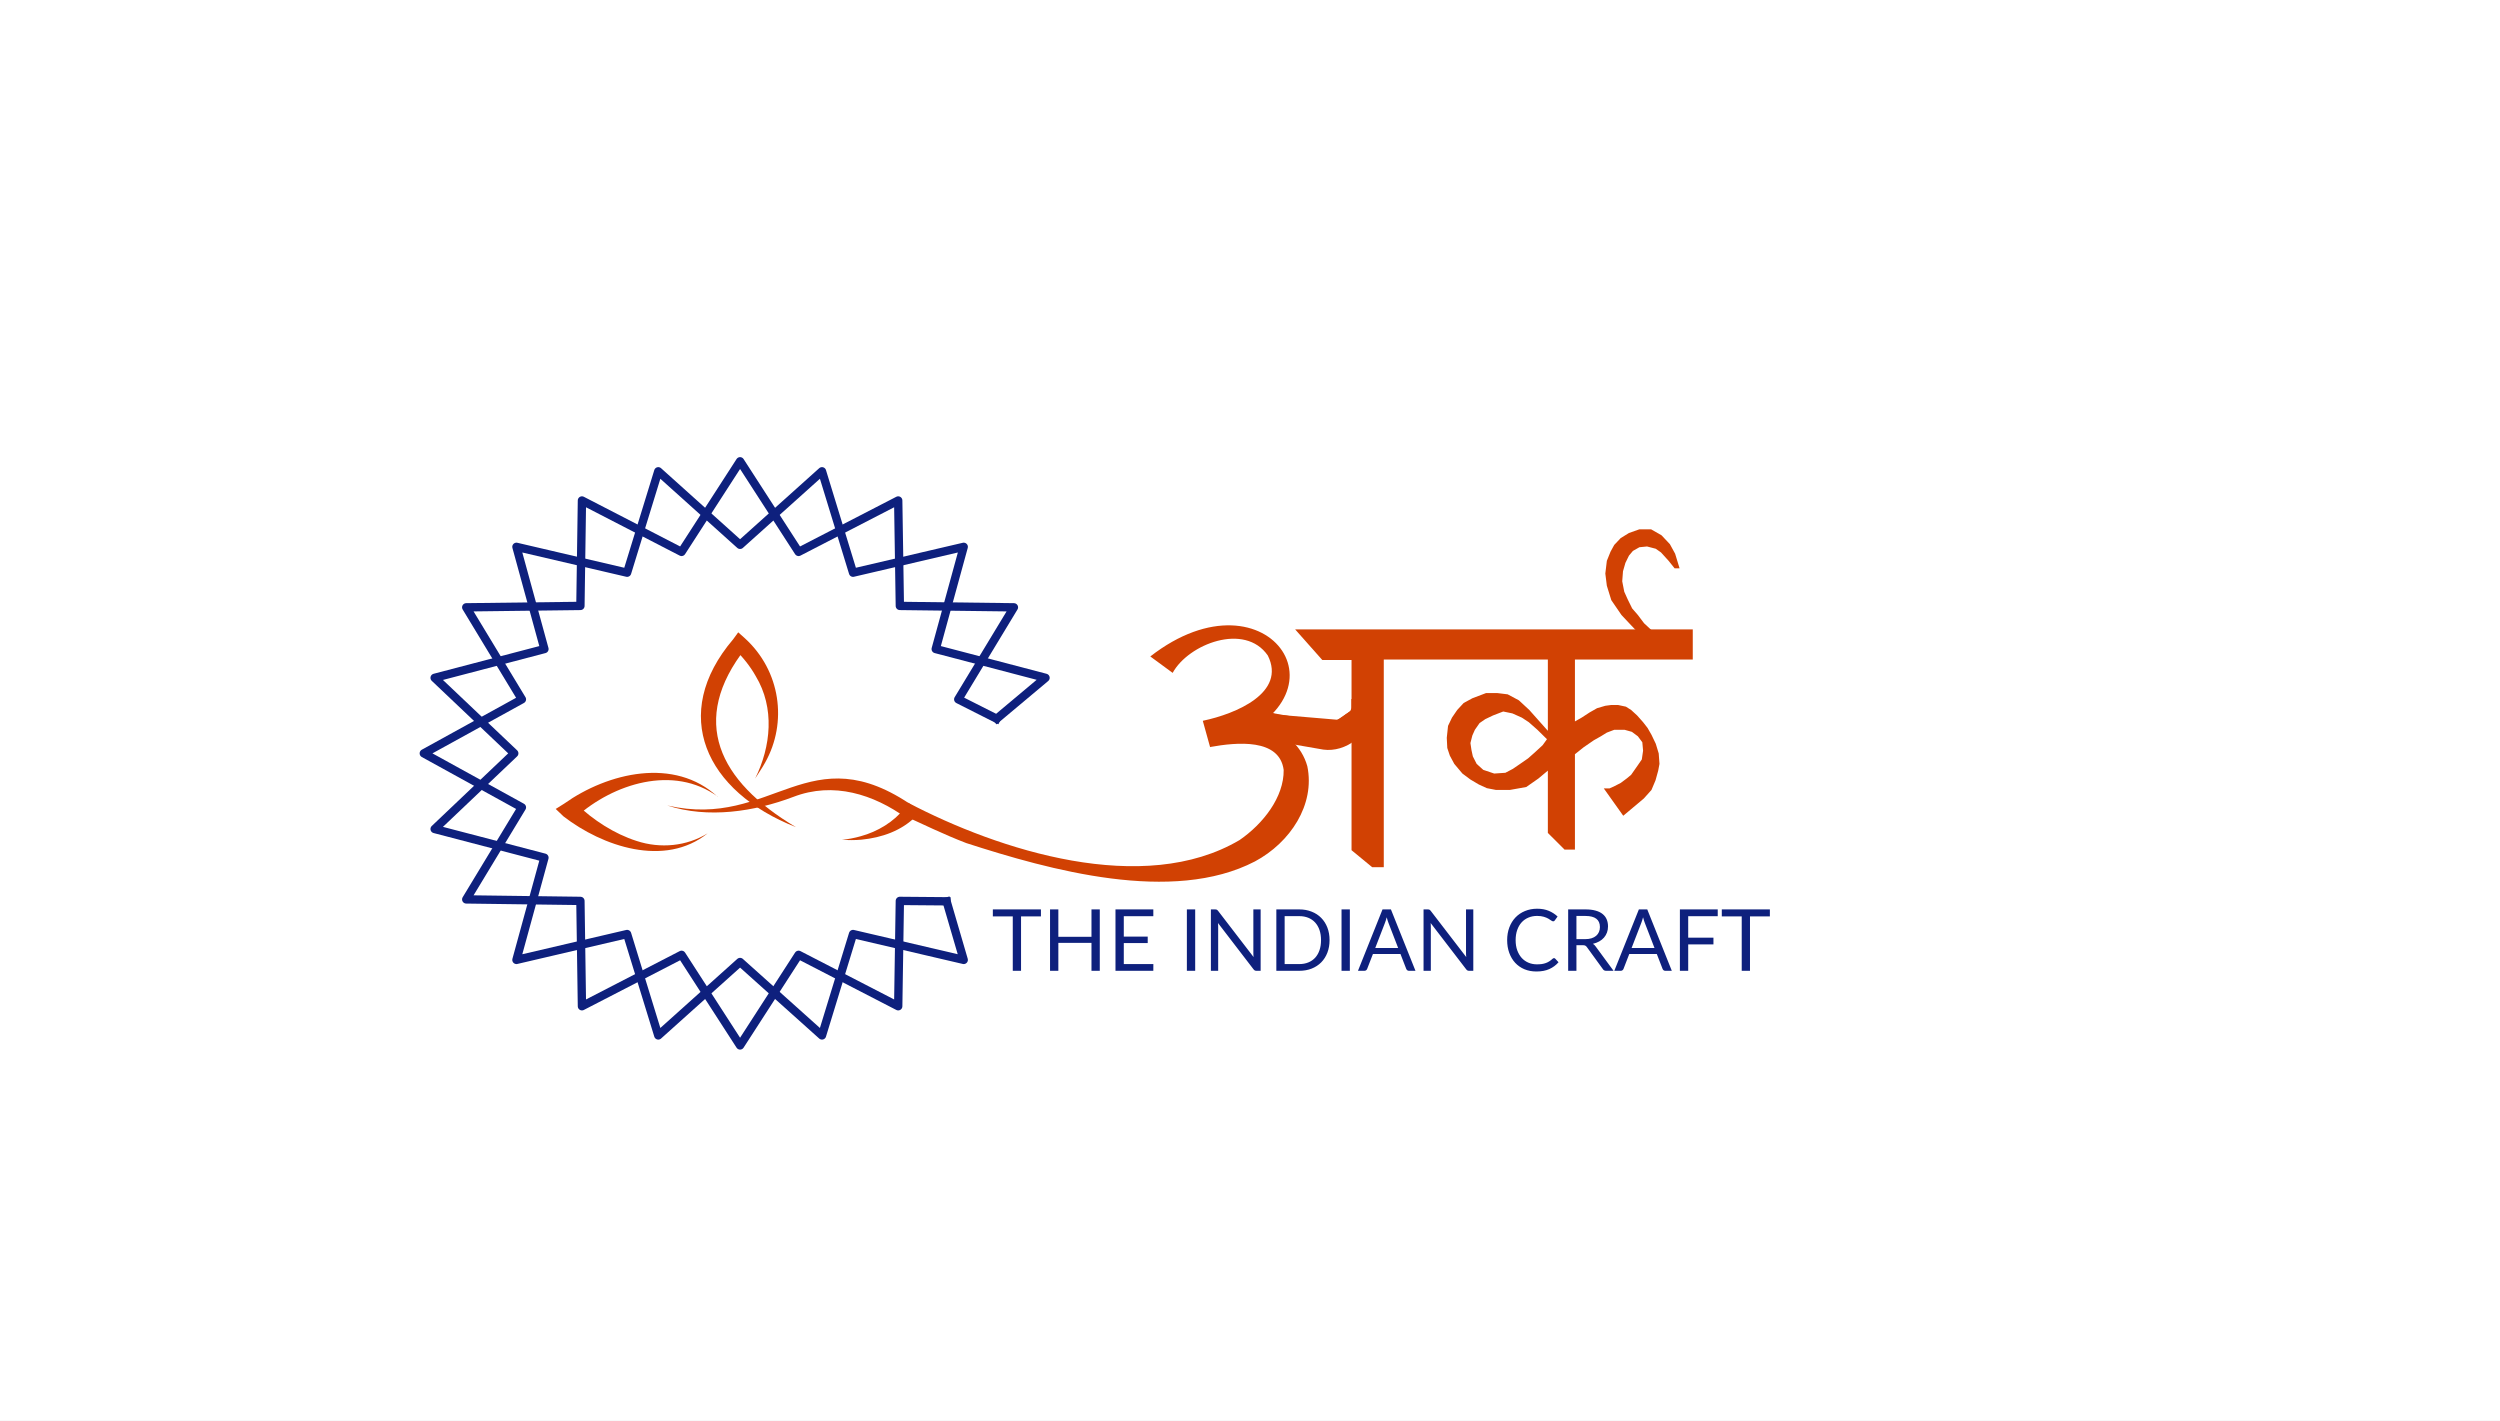 <?xml version="1.0" encoding="UTF-8"?> <svg xmlns="http://www.w3.org/2000/svg" width="3734" height="2122" viewBox="0 0 3734 2122" fill="none"><rect x="0" y="0" width="3734" height="2122" fill="#808080" stroke="none"/><g clip-path="url(#clip0_1_61)"><rect width="3734" height="2122" fill="white"></rect><path d="M35.75 1375.18C36.612 1375.18 37.439 1374.84 38.048 1374.23C38.658 1373.62 39 1372.8 39 1371.93C39 1371.07 38.658 1370.25 38.048 1369.64C37.439 1369.03 36.612 1368.68 35.75 1368.68C34.888 1368.68 34.061 1369.03 33.452 1369.64C32.842 1370.25 32.5 1371.07 32.5 1371.93C32.5 1372.8 32.842 1373.62 33.452 1374.23C34.061 1374.84 34.888 1375.18 35.75 1375.18ZM41.437 1380.33C41.967 1380.55 42.641 1380.68 43.499 1380.68C47.499 1380.68 47.499 1377.68 47.499 1377.68C47.499 1377.29 47.341 1376.91 47.06 1376.62C46.779 1376.34 46.398 1376.18 46 1376.18H41.372C41.765 1376.66 42.001 1377.27 42.001 1377.93V1378.29C41.999 1378.37 41.993 1378.46 41.984 1378.54C41.916 1379.17 41.73 1379.77 41.437 1380.33ZM46 1372.68C46 1373.35 45.737 1373.98 45.268 1374.45C44.799 1374.92 44.163 1375.18 43.5 1375.18C42.837 1375.18 42.201 1374.92 41.732 1374.45C41.263 1373.98 41 1373.35 41 1372.68C41 1372.02 41.263 1371.39 41.732 1370.92C42.201 1370.45 42.837 1370.18 43.5 1370.18C44.163 1370.18 44.799 1370.45 45.268 1370.92C45.737 1371.39 46 1372.02 46 1372.68ZM30.5 1378.18C30.5 1377.65 30.711 1377.15 31.086 1376.77C31.461 1376.4 31.97 1376.18 32.5 1376.18H39C39.53 1376.18 40.039 1376.4 40.414 1376.77C40.789 1377.15 41 1377.65 41 1378.18C41 1378.18 41 1382.18 35.75 1382.18C30.5 1382.18 30.5 1378.18 30.5 1378.18Z" fill="black"></path><path d="M3734 0H0V2122H3734V0Z" fill="white"></path><path d="M1554.73 1368.72H1525.03V1450H1512.68V1368.72H1482.92V1358.29H1554.73V1368.72ZM1642.64 1358.29V1450H1630.23V1408.27H1580.75V1450H1568.34V1358.29H1580.75V1399.18H1630.23V1358.29H1642.64ZM1722.66 1439.89L1722.6 1450H1666.09V1358.29H1722.6V1368.4H1678.5V1398.86H1714.22V1408.59H1678.5V1439.89H1722.66ZM1785.13 1450H1772.71V1358.29H1785.13V1450ZM1882.89 1358.29V1450H1876.68C1875.7 1450 1874.87 1449.83 1874.19 1449.49C1873.55 1449.15 1872.91 1448.57 1872.27 1447.76L1819.21 1378.64C1819.3 1379.71 1819.36 1380.75 1819.4 1381.78C1819.45 1382.8 1819.47 1383.76 1819.47 1384.66V1450H1808.59V1358.29H1814.99C1815.54 1358.29 1816.01 1358.33 1816.4 1358.42C1816.78 1358.46 1817.12 1358.57 1817.42 1358.74C1817.72 1358.86 1818.02 1359.08 1818.32 1359.38C1818.61 1359.63 1818.93 1359.97 1819.28 1360.4L1872.33 1429.46C1872.25 1428.35 1872.16 1427.28 1872.08 1426.26C1872.03 1425.19 1872.01 1424.19 1872.01 1423.25V1358.29H1882.89ZM1985.83 1404.18C1985.83 1411.05 1984.74 1417.3 1982.56 1422.93C1980.39 1428.56 1977.31 1433.38 1973.35 1437.39C1969.38 1441.4 1964.6 1444.52 1959.01 1446.74C1953.46 1448.91 1947.32 1450 1940.58 1450H1906.34V1358.29H1940.58C1947.32 1358.29 1953.46 1359.4 1959.01 1361.62C1964.6 1363.79 1969.38 1366.91 1973.35 1370.96C1977.31 1374.97 1980.39 1379.79 1982.56 1385.42C1984.74 1391.06 1985.83 1397.31 1985.83 1404.18ZM1973.09 1404.18C1973.09 1398.54 1972.32 1393.51 1970.79 1389.07C1969.25 1384.63 1967.07 1380.88 1964.26 1377.81C1961.44 1374.74 1958.03 1372.39 1954.02 1370.77C1950.01 1369.15 1945.53 1368.34 1940.58 1368.34H1918.75V1439.95H1940.58C1945.53 1439.95 1950.01 1439.14 1954.02 1437.52C1958.03 1435.9 1961.44 1433.57 1964.26 1430.54C1967.07 1427.47 1969.25 1423.72 1970.79 1419.28C1972.32 1414.84 1973.09 1409.81 1973.09 1404.18ZM2016.13 1450H2003.71V1358.29H2016.13V1450ZM2088.29 1415.95L2073.89 1378.64C2073.46 1377.53 2073.02 1376.25 2072.55 1374.8C2072.08 1373.31 2071.63 1371.73 2071.2 1370.06C2070.31 1373.52 2069.39 1376.4 2068.45 1378.7L2054.05 1415.95H2088.29ZM2114.15 1450H2104.55C2103.44 1450 2102.54 1449.72 2101.86 1449.17C2101.18 1448.61 2100.66 1447.91 2100.32 1447.06L2091.75 1424.91H2050.6L2042.02 1447.06C2041.76 1447.82 2041.27 1448.51 2040.55 1449.1C2039.82 1449.7 2038.93 1450 2037.86 1450H2028.26L2064.93 1358.29H2077.48L2114.15 1450ZM2200.52 1358.29V1450H2194.31C2193.33 1450 2192.49 1449.83 2191.81 1449.49C2191.17 1449.15 2190.53 1448.57 2189.89 1447.76L2136.84 1378.64C2136.92 1379.71 2136.99 1380.75 2137.03 1381.78C2137.07 1382.8 2137.09 1383.76 2137.09 1384.66V1450H2126.21V1358.29H2132.61C2133.17 1358.29 2133.64 1358.33 2134.02 1358.42C2134.4 1358.46 2134.75 1358.57 2135.04 1358.74C2135.34 1358.86 2135.64 1359.08 2135.94 1359.38C2136.24 1359.63 2136.56 1359.97 2136.9 1360.4L2189.96 1429.46C2189.87 1428.35 2189.79 1427.28 2189.7 1426.26C2189.66 1425.19 2189.64 1424.19 2189.64 1423.25V1358.29H2200.52ZM2321.1 1431.06C2321.78 1431.06 2322.38 1431.33 2322.89 1431.89L2327.82 1437.2C2324.06 1441.55 2319.5 1444.94 2314.12 1447.38C2308.79 1449.81 2302.32 1451.02 2294.73 1451.02C2288.16 1451.02 2282.18 1449.89 2276.81 1447.63C2271.43 1445.33 2266.85 1442.13 2263.05 1438.03C2259.25 1433.89 2256.31 1428.94 2254.22 1423.18C2252.13 1417.42 2251.08 1411.09 2251.08 1404.18C2251.08 1397.26 2252.17 1390.93 2254.34 1385.17C2256.52 1379.41 2259.57 1374.46 2263.5 1370.32C2267.46 1366.18 2272.2 1362.98 2277.7 1360.72C2283.21 1358.42 2289.29 1357.26 2295.94 1357.26C2302.47 1357.26 2308.23 1358.31 2313.22 1360.4C2318.22 1362.49 2322.61 1365.33 2326.41 1368.91L2322.31 1374.61C2322.06 1375.03 2321.71 1375.4 2321.29 1375.7C2320.9 1375.95 2320.37 1376.08 2319.69 1376.08C2318.92 1376.08 2317.98 1375.67 2316.87 1374.86C2315.76 1374.01 2314.31 1373.07 2312.52 1372.05C2310.73 1371.02 2308.49 1370.11 2305.8 1369.3C2303.11 1368.44 2299.81 1368.02 2295.88 1368.02C2291.14 1368.02 2286.81 1368.85 2282.89 1370.51C2278.96 1372.13 2275.57 1374.5 2272.71 1377.62C2269.9 1380.73 2267.7 1384.53 2266.12 1389.01C2264.54 1393.49 2263.75 1398.54 2263.75 1404.18C2263.75 1409.89 2264.56 1414.99 2266.18 1419.47C2267.85 1423.95 2270.09 1427.75 2272.9 1430.86C2275.76 1433.94 2279.11 1436.28 2282.95 1437.9C2286.83 1439.53 2291.02 1440.34 2295.5 1440.34C2298.23 1440.34 2300.68 1440.19 2302.86 1439.89C2305.07 1439.55 2307.1 1439.03 2308.94 1438.35C2310.81 1437.67 2312.54 1436.82 2314.12 1435.79C2315.74 1434.73 2317.34 1433.47 2318.92 1432.02C2319.65 1431.38 2320.37 1431.06 2321.1 1431.06ZM2367.62 1402.7C2371.2 1402.7 2374.36 1402.28 2377.09 1401.42C2379.87 1400.53 2382.17 1399.29 2384 1397.71C2385.88 1396.09 2387.29 1394.17 2388.23 1391.95C2389.17 1389.73 2389.64 1387.28 2389.64 1384.59C2389.64 1379.13 2387.84 1375.01 2384.26 1372.24C2380.68 1369.47 2375.3 1368.08 2368.13 1368.08H2354.56V1402.7H2367.62ZM2409.99 1450H2398.98C2396.72 1450 2395.05 1449.13 2393.99 1447.38L2370.18 1414.61C2369.45 1413.58 2368.67 1412.86 2367.81 1412.43C2367 1411.96 2365.72 1411.73 2363.97 1411.73H2354.56V1450H2342.21V1358.29H2368.13C2373.93 1358.29 2378.95 1358.89 2383.17 1360.08C2387.4 1361.23 2390.87 1362.92 2393.6 1365.14C2396.38 1367.35 2398.43 1370.04 2399.75 1373.2C2401.07 1376.31 2401.73 1379.81 2401.73 1383.7C2401.73 1386.94 2401.22 1389.97 2400.2 1392.78C2399.17 1395.6 2397.68 1398.14 2395.72 1400.4C2393.8 1402.62 2391.43 1404.52 2388.61 1406.1C2385.84 1407.67 2382.68 1408.87 2379.14 1409.68C2380.72 1410.58 2382.08 1411.88 2383.24 1413.58L2409.99 1450ZM2471.17 1415.95L2456.77 1378.64C2456.34 1377.53 2455.89 1376.25 2455.42 1374.8C2454.95 1373.31 2454.5 1371.73 2454.08 1370.06C2453.18 1373.52 2452.26 1376.4 2451.33 1378.7L2436.93 1415.95H2471.17ZM2497.02 1450H2487.42C2486.31 1450 2485.42 1449.72 2484.73 1449.17C2484.05 1448.61 2483.54 1447.91 2483.2 1447.06L2474.62 1424.91H2433.47L2424.89 1447.06C2424.64 1447.82 2424.15 1448.51 2423.42 1449.1C2422.7 1449.7 2421.8 1450 2420.73 1450H2411.13L2447.81 1358.29H2460.35L2497.02 1450ZM2521.5 1368.4V1400.46H2559.2V1410.58H2521.5V1450H2509.09V1358.29H2565.6V1368.4H2521.5ZM2643.48 1368.72H2613.78V1450H2601.43V1368.72H2571.67V1358.29H2643.48V1368.72Z" fill="#0E207D"></path><path d="M1412.22 1340.62L1439.41 1433.69L1274.11 1395.08L1227.72 1546.52L1105.38 1436.86L983.202 1546.52L936.651 1395.08L771.352 1433.69L813.167 1281.04L649.175 1238.2L768.086 1125.22L649.175 1012.4L813.167 969.408L771.352 816.759L936.651 855.374L983.202 703.932L1105.38 813.743L1227.72 703.932L1274.11 855.374L1439.41 816.759L1397.59 969.408L1561.58 1012.4L1484.31 1077.16" stroke="#0E207D" stroke-width="12.454" stroke-miterlimit="10" stroke-linejoin="round"></path><path d="M1493.95 1076.22L1431.23 1044.53L1514.37 907.113L1344.01 905.001L1341.56 747.525L1192.76 824.302L1105.37 689L1017.99 824.302L869.187 747.525L866.901 905.001L696.375 907.113L779.515 1044.53L633 1125.23L779.515 1205.92L696.375 1343.34L866.901 1345.6L869.187 1502.93L1017.99 1426.15L1105.37 1561.45L1192.76 1426.15L1341.56 1502.93L1344.01 1345.6L1419.84 1346.24" stroke="#0E207D" stroke-width="12.454" stroke-miterlimit="10" stroke-linejoin="round"></path><path d="M2144.19 943.061H2503.1V984.269H2352.32V1077.51L2362.39 1071.81L2374.35 1064.03L2385.36 1057.76L2397.71 1054.15L2406.25 1053.01H2416.89L2428.47 1055.48L2436.25 1060.42L2445.18 1068.58L2454.11 1078.65L2460.75 1087.19L2466.64 1097.45L2473.09 1110.93L2477.46 1125.36L2478.6 1140.93L2476.7 1151L2472.72 1165.43L2466.64 1179.86L2455.24 1192.59L2438.53 1206.64L2424.48 1218.41L2395.43 1177.58H2403.97L2411.76 1173.98L2420.68 1169.42L2429.61 1162.77L2436.25 1157.26L2445.56 1143.97L2452.21 1134.29L2454.11 1121.18L2452.97 1108.65L2446.32 1099.73L2437.39 1093.08L2426.57 1090.04H2411L2399.98 1094.22L2391.06 1099.73L2380.62 1105.61L2365.42 1116.06L2352.32 1126.5V1268.92H2336.75L2311.87 1244.05V1151L2297.82 1162.77L2279.59 1175.49L2255.09 1179.86H2234.39L2220.72 1177.2L2208.76 1171.7L2196.23 1164.29L2184.26 1155.37L2172.11 1140.93L2165.46 1128.59L2161.66 1117.2L2160.9 1102L2162.8 1084.15L2168.69 1071.81L2176.48 1060.42L2186.16 1049.97L2199.07 1042.95L2219.58 1035.16H2236.29L2251.87 1037.06L2268.58 1045.99L2284.15 1060.42L2311.87 1091.56V984.269H2144.19V943.061ZM2230.03 1068.58L2218.44 1074.09L2209.9 1079.98L2202.87 1090.04L2199.07 1098.59L2196.23 1109.79L2197.74 1120.04L2199.83 1129.73L2205.53 1140.93L2215.4 1149.86L2231.74 1155.37L2248.45 1154.23L2259.65 1148.34L2270.47 1140.93L2282.25 1132.77L2291.93 1124.22L2304.09 1113.02L2310.54 1104.09L2296.3 1090.04L2283.39 1078.65L2272.94 1071.81L2258.89 1065.54L2245.22 1062.7L2230.03 1068.58ZM2448.6 790.574H2466.07L2481.64 799.499L2494.17 812.792L2501.96 827.034L2508.61 848.872H2501.2L2492.27 837.668L2480.88 825.135L2473.09 819.628L2459.99 816.21L2448.6 817.35L2438.91 822.857L2433.03 829.883L2427.71 840.707L2424.1 853.24L2422.96 868.242L2426 883.813L2431.13 895.207L2437.77 908.69L2446.32 918.564L2455.62 930.908L2466.45 940.972H2442.9L2421.82 918.564L2406.63 896.347L2399.98 874.888L2397.71 856.658L2399.98 837.668L2405.49 823.996L2411 813.931L2420.68 803.677L2433.03 796.081L2448.6 790.574Z" fill="#D14103"></path><path d="M1188.81 1235.43C1053.67 1182.28 999.696 1066.81 1095.03 954.864L1102.6 944.447L1112.5 953.275C1165.9 1001.83 1176.57 1078.99 1142.79 1139.02C1138.33 1147.32 1132.69 1154.91 1127.84 1162.86C1151.72 1114.83 1157.35 1057.27 1128.81 1009.95C1120.46 994.945 1108.62 980.29 1096.58 969.166L1114.06 967.577C1028.43 1076.16 1073.48 1166.92 1188.81 1235.43Z" fill="#D14103"></path><path d="M1072.31 1190.05C1005.71 1141.32 915.624 1170.98 860.677 1220.07L861.454 1201.35C885.723 1224.48 917.177 1245.32 950.961 1256.09C986.297 1267.74 1025.52 1264.03 1056.97 1244.61C992.899 1296.17 899.703 1264.21 841.649 1219.36L830 1208.24L842.426 1200.47C908.246 1153.68 1007.46 1130.37 1071.92 1190.05H1072.31Z" fill="#D14103"></path><path d="M996.973 1203.12C1154.63 1239.31 1208.02 1094.88 1365.1 1204.88L1375.58 1211.06L1368.2 1219.01C1346.85 1240.72 1317.14 1251.14 1286.66 1254.14C1276.95 1255.03 1267.05 1254.85 1257.53 1254.5C1267.05 1253.26 1276.37 1251.67 1285.49 1249.02C1310.93 1242.14 1335.78 1226.95 1350.54 1207.53L1353.64 1221.66C1304.91 1186.52 1244.91 1167.1 1184.92 1190.23C1126.67 1212.3 1057.55 1222.89 996.779 1203.12H996.973Z" fill="#D14103"></path><path d="M1717.89 980.644C1896.13 841.686 2035.34 1051.27 1807.4 1115.89L1796.52 1076.7C1856.33 1062.92 1935.93 1083.93 1952.63 1144.5C1964.47 1201.88 1927.19 1258.38 1874.38 1286.63C1751.09 1350.73 1567.42 1299.35 1443.35 1259.26C1409.76 1246.38 1377.72 1230.66 1345.88 1216.18L1355.79 1198.7C1492.28 1270.39 1707.99 1339.43 1851.47 1254.67C1886.61 1230.48 1917.87 1190.58 1917.29 1149.97C1911.08 1102.65 1847.59 1108.48 1807.59 1115.72L1796.72 1076.52C1846.42 1066.1 1921.37 1034.5 1893.6 979.055C1859.24 929.263 1774.97 961.928 1751.48 1005.01L1718.08 980.467L1717.89 980.644Z" fill="#D14103"></path><path d="M1881.95 1061.86L1984.66 1079.7L1982.52 1079.34C1985.63 1079.7 1988.93 1078.64 1990.48 1077.58L1984.08 1084.29L2015.72 1062.92L2025.62 1067.69L2023.68 1103.53V1105.83C2010.67 1116.42 1993.01 1121.9 1976.5 1119.6L1873.79 1101.77L1882.14 1061.69L1881.95 1061.86Z" fill="#D14103"></path><path d="M1891.27 1061.33L1909.33 1068.4L1900.59 1066.81L1980 1073.52L1996.31 1074.93C2000.78 1074.93 2003.5 1071.57 2007.57 1068.75C2009.71 1066.63 2017.67 1062.75 2017.86 1059.39C2018.64 1057.98 2018.45 1054.62 2018.45 1053.03V1044.03L2039.03 1044.38C2038.83 1047.56 2038.83 1055.15 2038.64 1058.16C2038.64 1068.22 2030.29 1076.34 2023.49 1083.4C2017.28 1091.17 2006.99 1098.94 1995.34 1099.47C1991.85 1099.82 1983.3 1100.35 1979.81 1100.71L1900.4 1107.42L1896.71 1107.77C1893.02 1106.36 1877.49 1100.18 1873.6 1098.77L1891.27 1061.33Z" fill="#D14103"></path><path d="M2018.66 985.763V1269.86L2049.53 1295.28H2066.81V985.057H2528.32V940.033H1934.39L1974.97 985.763H2018.66Z" fill="#D14103"></path></g><defs><clipPath id="clip0_1_61"><rect width="3734" height="2122" fill="white"></rect></clipPath></defs></svg> 